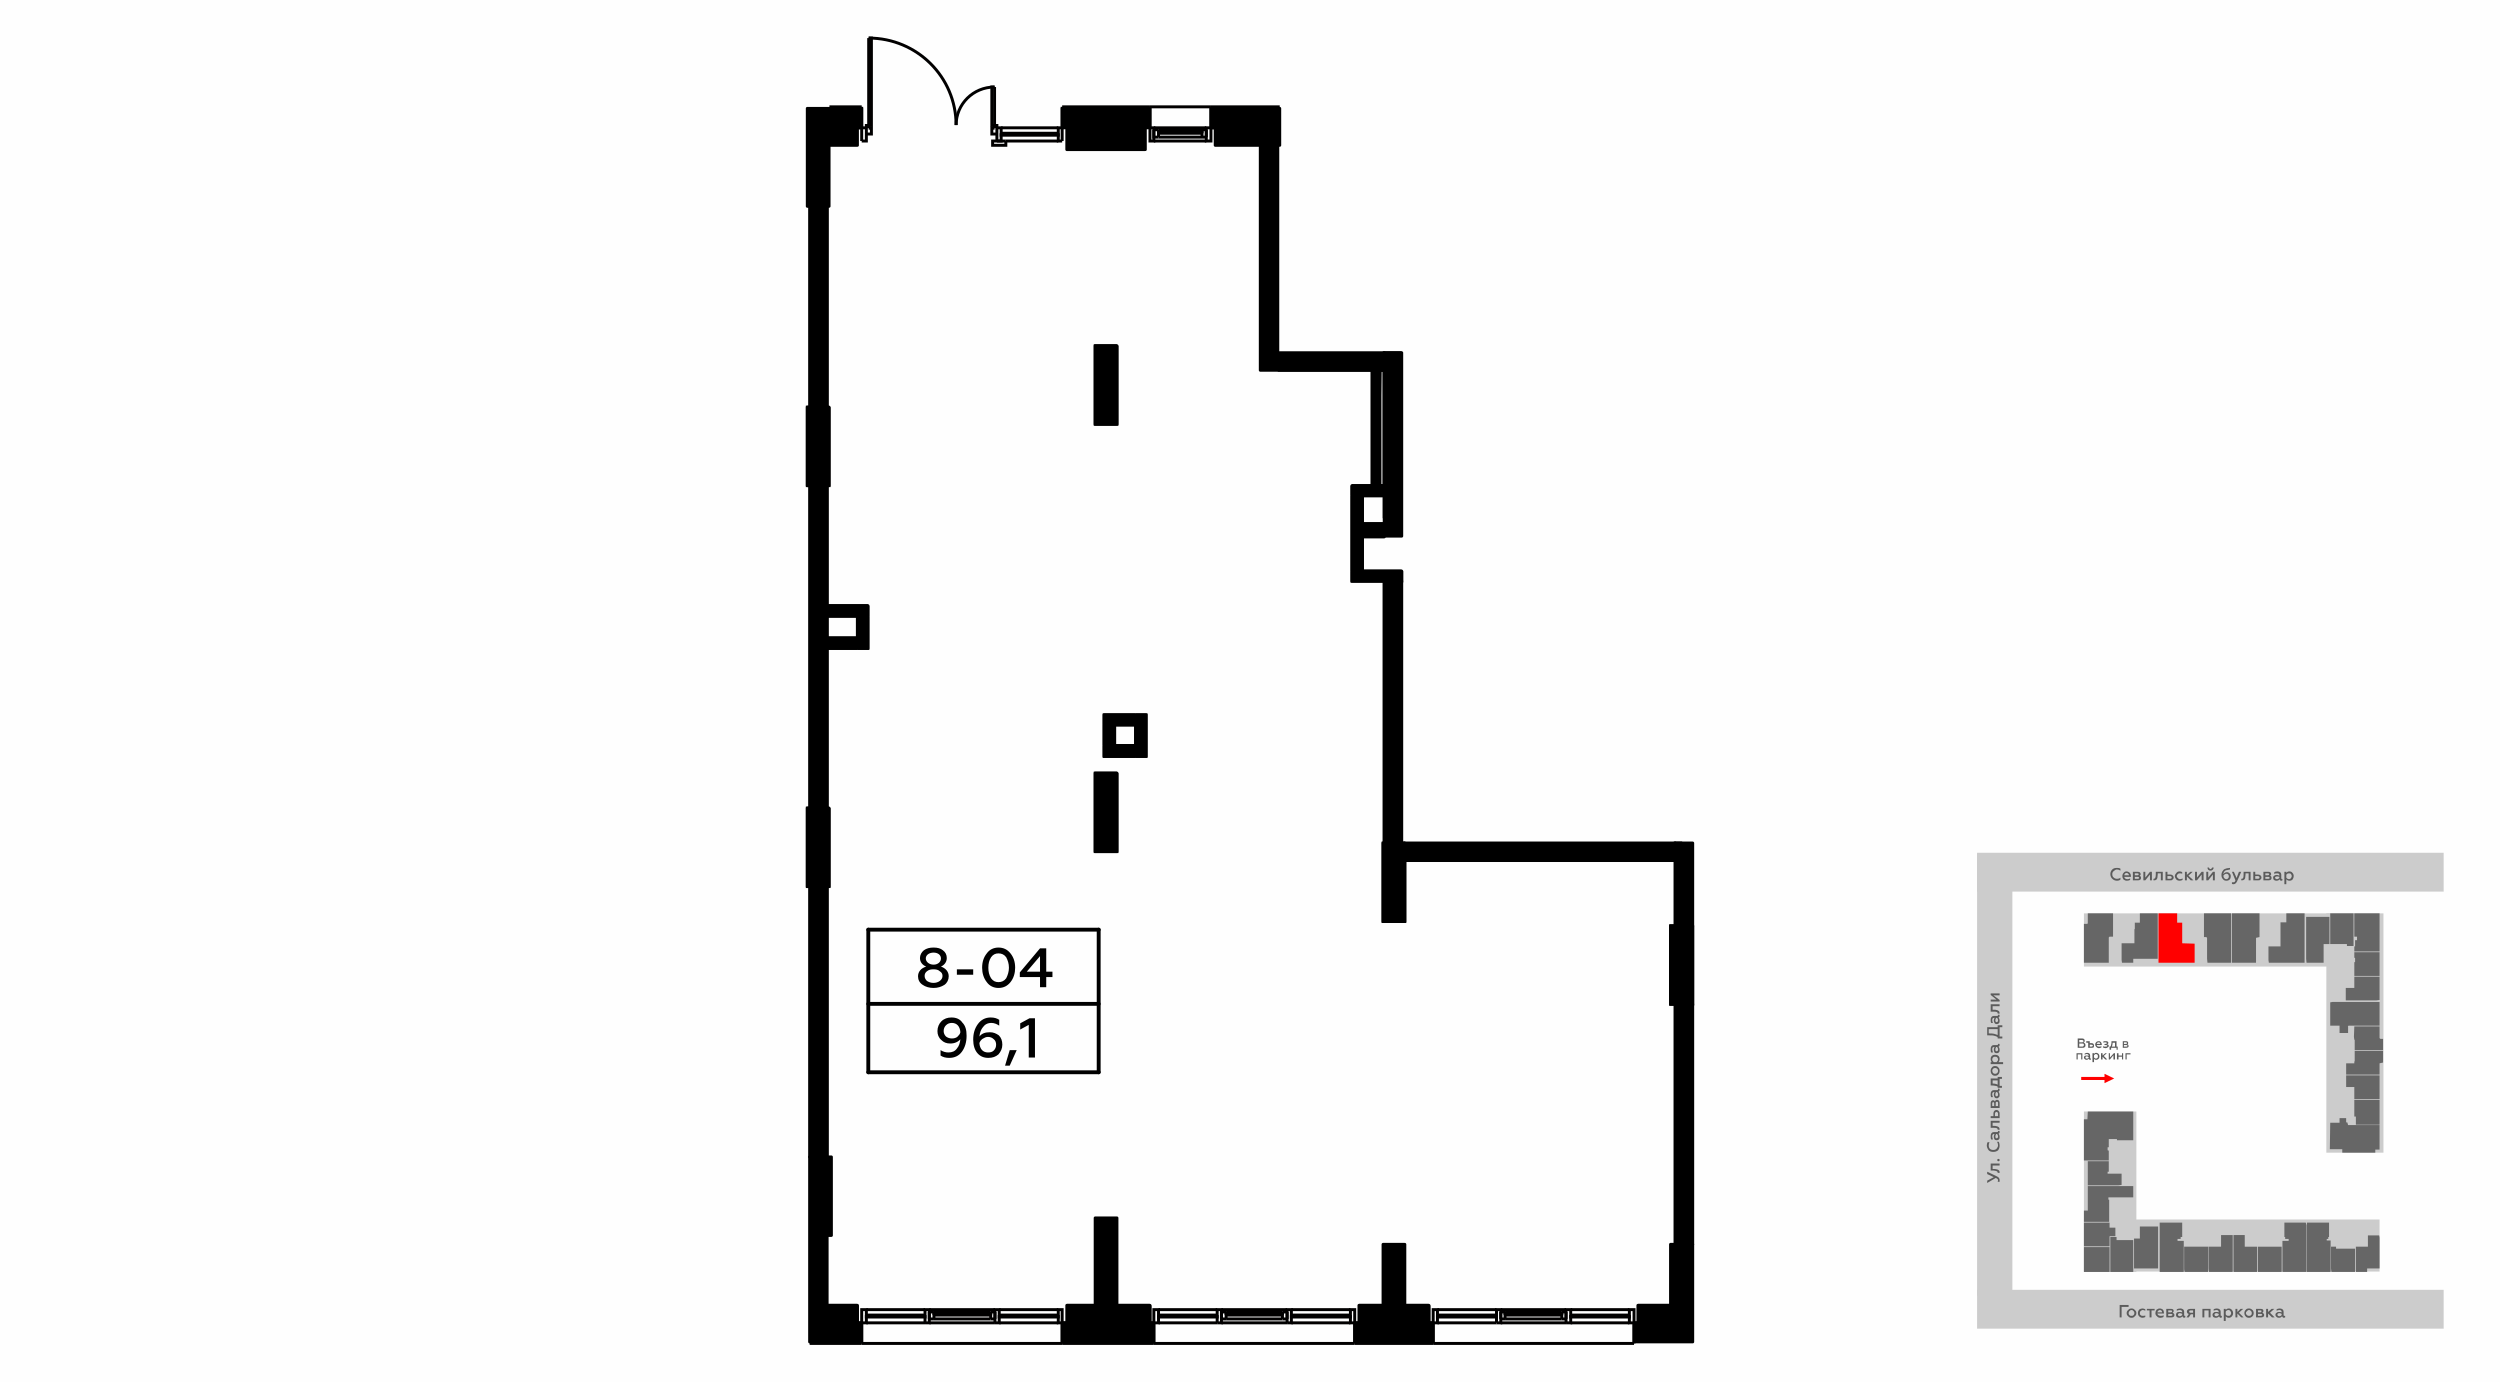 <?xml version="1.0" encoding="UTF-8"?>
<!DOCTYPE svg PUBLIC "-//W3C//DTD SVG 1.1//EN" "http://www.w3.org/Graphics/SVG/1.1/DTD/svg11.dtd">
<!-- Creator: CorelDRAW X8 -->
<svg xmlns="http://www.w3.org/2000/svg" xml:space="preserve" width="100%" height="100%" version="1.1" style="shape-rendering:geometricPrecision; text-rendering:geometricPrecision; image-rendering:optimizeQuality; fill-rule:evenodd; clip-rule:evenodd"
viewBox="0 0 6435 3556"
 xmlns:xlink="http://www.w3.org/1999/xlink">
 <defs>
  <style type="text/css">
   <![CDATA[
    .str0 {stroke:#010000;stroke-width:7.62}
    .str5 {stroke:black;stroke-width:10;stroke-linecap:round;stroke-linejoin:round}
    .str4 {stroke:black;stroke-width:10;stroke-linecap:round;stroke-linejoin:round}
    .str3 {stroke:black;stroke-width:7.62;stroke-linecap:round;stroke-linejoin:round}
    .str2 {stroke:#010000;stroke-width:2.58;stroke-linecap:round;stroke-linejoin:round}
    .str1 {stroke:#010000;stroke-width:2.58;stroke-linecap:round;stroke-linejoin:round}
    .fil1 {fill:none}
    .fil6 {fill:none;fill-rule:nonzero}
    .fil0 {fill:#FEFEFE}
    .fil7 {fill:black}
    .fil5 {fill:#666666}
    .fil2 {fill:#CCCCCC}
    .fil4 {fill:red}
    .fil3 {fill:#5B5B5B;fill-rule:nonzero}
    .fil8 {fill:black;fill-rule:nonzero}
   ]]>
  </style>
 </defs>
 <g id="Слой_x0020_1">
  <g id="_1568595744">
   <g>
    <rect class="fil0" width="6435" height="3556"/>
    <rect class="fil1" x="5046" y="2172" width="1270" height="1270"/>
    <rect class="fil2" x="5089" y="3320" width="1201" height="100"/>
    <polygon class="fil3" points="5461,3391 5461,3364 5479,3364 5479,3359 5456,3359 5456,3391 "/>
    <path id="1" class="fil3" d="M5487 3387c-3,0 -4,0 -6,-2 -1,-1 -2,-3 -2,-5 0,-2 1,-4 2,-5 2,-2 3,-3 6,-3 2,0 3,1 5,3 1,1 2,3 2,5 0,2 -1,4 -2,5 -2,2 -3,2 -5,2zm0 5c3,0 6,-1 8,-4 3,-2 4,-5 4,-8 0,-3 -1,-6 -4,-8 -2,-3 -5,-4 -8,-4 -4,0 -7,1 -9,4 -3,2 -4,5 -4,8 0,3 1,6 4,8 2,3 5,4 9,4z"/>
    <path id="2" class="fil3" d="M5515 3392c3,0 5,-1 7,-2l0 -4c-2,1 -4,1 -6,1 -3,0 -4,0 -6,-2 -2,-1 -2,-3 -2,-5 0,-2 0,-4 2,-5 2,-2 3,-3 6,-3 2,0 4,1 6,2l0 -4c-2,-1 -5,-2 -7,-2 -3,0 -6,1 -9,3 -2,3 -3,5 -3,9 0,3 1,6 3,8 3,3 6,4 9,4z"/>
    <polygon id="3" class="fil3" points="5538,3391 5538,3373 5546,3373 5546,3369 5526,3369 5526,3373 5533,3373 5533,3391 "/>
    <path id="4" class="fil3" d="M5548 3380c0,3 1,6 4,8 2,3 5,4 9,4 3,0 6,-1 8,-2l0 -5c-2,2 -5,2 -7,2 -5,0 -8,-2 -9,-6l17 0 0 -1c0,-4 -1,-8 -4,-10 -2,-1 -4,-2 -6,-2 -4,0 -6,1 -9,3 -2,3 -3,6 -3,9zm5 -2c1,-3 3,-6 7,-6 1,0 3,1 4,2 1,1 1,2 1,4l-12 0z"/>
    <path id="5" class="fil3" d="M5589 3391c5,0 8,-2 8,-6 0,-3 -2,-5 -5,-6 2,-1 3,-2 3,-5 0,-3 -2,-5 -7,-5l-12 0 0 22 13 0zm-8 -9l7 0c2,0 4,1 4,2 0,2 -2,3 -4,3l-7 0 0 -5zm0 -9l6 0c2,0 4,0 4,2 0,2 -2,3 -4,3l-6 0 0 -5z"/>
    <path id="6" class="fil3" d="M5624 3387c-1,0 -2,0 -2,-2l0 -8c0,-6 -4,-9 -10,-9 -4,0 -6,1 -9,2l0 4c2,-1 5,-2 7,-2 5,0 7,2 7,5l0 1c-2,-1 -4,-1 -7,-1 -3,0 -5,0 -7,2 -1,1 -2,3 -2,5 0,3 1,4 2,6 2,1 4,2 6,2 4,0 6,-1 9,-4 0,2 2,4 4,4 1,0 2,-1 3,-1l0 -4c0,0 -1,0 -1,0zm-7 -2c-1,1 -4,3 -6,3 -3,0 -5,-2 -5,-4 0,-2 2,-4 5,-4 2,0 4,1 6,2l0 3z"/>
    <path id="7" class="fil3" d="M5634 3391l5 -8 6 0 0 8 5 0 0 -22 -12 0c-6,0 -9,3 -9,7 0,3 2,6 5,6l-6 9 6 0zm5 -12c-3,0 -4,-1 -4,-3 0,-2 1,-3 4,-3l6 0 0 6 -6 0z"/>
    <polygon id="8" class="fil3" points="5674,3391 5674,3373 5685,3373 5685,3391 5690,3391 5690,3369 5669,3369 5669,3391 "/>
    <path id="9" class="fil3" d="M5718 3387c-1,0 -2,0 -2,-2l0 -8c0,-6 -4,-9 -10,-9 -4,0 -6,1 -8,2l0 4c2,-1 4,-2 7,-2 4,0 6,2 6,5l0 1c-2,-1 -4,-1 -7,-1 -3,0 -5,0 -6,2 -2,1 -3,3 -3,5 0,3 1,4 2,6 2,1 4,2 6,2 4,0 7,-1 9,-4 0,2 2,4 4,4 2,0 3,-1 3,-1l0 -4c0,0 0,0 -1,0zm-7 -2c-1,1 -4,3 -6,3 -3,0 -5,-2 -5,-4 0,-2 2,-4 5,-4 2,0 4,1 6,2l0 3z"/>
    <path id="10" class="fil3" d="M5737 3368c-3,0 -6,1 -8,4l0 -3 -5 0 0 31 5 0 0 -12c2,3 5,4 8,4 3,0 6,-1 8,-4 2,-2 3,-5 3,-8 0,-3 -1,-6 -3,-8 -2,-3 -5,-4 -8,-4zm-1 4c2,0 4,1 5,3 1,1 2,3 2,5 0,2 -1,4 -2,5 -1,2 -3,2 -5,2 -3,0 -6,-1 -7,-4l0 -7c1,-2 4,-4 7,-4z"/>
    <polygon id="11" class="fil3" points="5759,3391 5759,3381 5769,3391 5775,3391 5763,3379 5774,3369 5767,3369 5759,3377 5759,3369 5754,3369 5754,3391 "/>
    <path id="12" class="fil3" d="M5789 3387c-2,0 -4,0 -5,-2 -2,-1 -3,-3 -3,-5 0,-2 1,-4 3,-5 1,-2 3,-3 5,-3 2,0 4,1 5,3 2,1 2,3 2,5 0,2 0,4 -2,5 -1,2 -3,2 -5,2zm0 5c3,0 6,-1 9,-4 2,-2 3,-5 3,-8 0,-3 -1,-6 -3,-8 -3,-3 -6,-4 -9,-4 -4,0 -7,1 -9,4 -2,2 -3,5 -3,8 0,3 1,6 3,8 2,3 5,4 9,4z"/>
    <path id="13" class="fil3" d="M5820 3391c5,0 8,-2 8,-6 0,-3 -2,-5 -5,-6 2,-1 3,-2 3,-5 0,-3 -2,-5 -7,-5l-12 0 0 22 13 0zm-8 -9l7 0c2,0 4,1 4,2 0,2 -2,3 -4,3l-7 0 0 -5zm0 -9l6 0c2,0 3,0 3,2 0,2 -1,3 -3,3l-6 0 0 -5z"/>
    <polygon id="14" class="fil3" points="5838,3391 5838,3381 5848,3391 5855,3391 5843,3379 5854,3369 5847,3369 5838,3377 5838,3369 5833,3369 5833,3391 "/>
    <path id="15" class="fil3" d="M5880 3387c-1,0 -2,0 -2,-2l0 -8c0,-6 -4,-9 -10,-9 -3,0 -6,1 -8,2l0 4c2,-1 4,-2 7,-2 4,0 6,2 6,5l0 1c-2,-1 -4,-1 -7,-1 -2,0 -4,0 -6,2 -2,1 -3,3 -3,5 0,3 1,4 3,6 1,1 3,2 6,2 3,0 6,-1 8,-4 1,2 2,4 5,4 1,0 2,-1 3,-1l0 -4c-1,0 -1,0 -2,0zm-7 -2c-1,1 -3,3 -6,3 -3,0 -5,-2 -5,-4 0,-2 2,-4 5,-4 3,0 5,1 6,2l0 3z"/>
    <rect class="fil2" x="5089" y="2197" width="90.84" height="1138.65"/>
    <path class="fil3" d="M5147 3037c0,-3 -2,-7 -7,-9l-25 -12 0 6 17 8 -17 9 0 6 22 -13c2,1 4,2 5,3 0,1 1,2 1,3 0,2 -1,3 -1,4l5 0c0,-1 0,-3 0,-5z"/>
    <path id="1" class="fil3" d="M5129 3000l18 0 0 -5 -23 0 0 18 8 0c7,1 10,2 10,5 0,0 0,1 0,1l5 0c0,-1 0,-1 0,-2 0,-4 -3,-6 -7,-7 -3,-1 -5,-1 -8,-1l-3 0 0 -9z"/>
    <path id="2" class="fil3" d="M5147 2986c0,-2 -1,-3 -3,-3 -2,0 -3,1 -3,3 0,2 1,3 3,3 2,0 3,-1 3,-3z"/>
    <path id="3" class="fil3" d="M5147 2948c0,-3 -1,-6 -2,-9l-5 0c2,2 3,6 3,9 0,4 -2,6 -4,9 -2,2 -5,3 -8,3 -4,0 -7,-1 -9,-3 -2,-2 -3,-5 -3,-9 0,-3 1,-6 2,-8l-5 0c-1,2 -2,5 -2,8 0,5 2,9 5,13 3,3 7,4 12,4 4,0 8,-1 12,-4 3,-4 4,-8 4,-13z"/>
    <path id="4" class="fil3" d="M5143 2912c0,1 -1,2 -2,2l-9 0c-5,0 -8,4 -8,10 0,4 0,6 1,9l5 0c-1,-3 -2,-5 -2,-7 0,-5 1,-7 5,-7l1 0c-1,2 -2,4 -2,7 0,3 1,5 2,7 1,1 3,2 6,2 2,0 4,-1 5,-2 2,-2 2,-4 2,-6 0,-4 -1,-7 -3,-9 2,0 3,-2 3,-4 0,-2 0,-3 -1,-3l-3 0c0,0 0,1 0,1zm-3 7c2,1 3,4 3,6 0,3 -1,5 -4,5 -2,0 -3,-2 -3,-5 0,-2 1,-4 2,-6l2 0z"/>
    <path id="5" class="fil3" d="M5129 2890l18 0 0 -5 -23 0 0 18 8 0c7,0 10,1 10,4 0,1 0,1 0,1l5 0c0,0 0,-1 0,-1 0,-5 -3,-7 -7,-8 -3,-1 -5,-1 -8,-1l-3 0 0 -8z"/>
    <path id="6" class="fil3" d="M5147 2866c0,-3 -1,-5 -3,-7 -1,-1 -3,-2 -5,-2 -5,0 -8,4 -8,9l0 7 -7 0 0 5 23 0 0 -12zm-12 7l0 -6c0,-3 2,-5 4,-5 2,0 4,2 4,5l0 6 -8 0z"/>
    <path id="7" class="fil3" d="M5147 2839c0,-5 -3,-8 -6,-8 -3,0 -5,1 -6,4 -1,-2 -3,-3 -5,-3 -3,0 -6,3 -6,7l0 13 23 0 0 -13zm-10 8l0 -8c0,-2 1,-3 3,-3 2,0 3,1 3,3l0 8 -6 0zm-9 0l0 -7c0,-2 1,-3 3,-3 1,0 2,1 2,3l0 7 -5 0z"/>
    <path id="8" class="fil3" d="M5143 2804c0,1 -1,2 -2,2l-9 0c-5,0 -8,4 -8,10 0,3 0,6 1,8l5 0c-1,-2 -2,-4 -2,-7 0,-4 1,-6 5,-6l1 0c-1,2 -2,4 -2,7 0,2 1,4 2,6 1,2 3,3 6,3 2,0 4,-1 5,-3 2,-1 2,-3 2,-6 0,-3 -1,-6 -3,-8 2,-1 3,-2 3,-5 0,-1 0,-2 -1,-3l-3 0c0,1 0,1 0,2zm-3 7c2,1 3,3 3,6 0,3 -1,5 -4,5 -2,0 -3,-2 -3,-5 0,-3 1,-5 2,-6l2 0z"/>
    <path id="9" class="fil3" d="M5153 2795l-6 0 0 -18 6 0 0 -5 -11 0 0 4 -18 0 0 18c5,0 9,0 12,1 2,0 5,1 6,2l0 3 11 0 0 -5zm-11 -3c-3,-2 -8,-3 -13,-3l0 -8 13 0 0 11z"/>
    <path id="10" class="fil3" d="M5143 2756c0,3 -1,4 -2,6 -2,1 -3,2 -6,2 -2,0 -3,-1 -5,-2 -1,-2 -2,-4 -2,-6 0,-2 1,-3 2,-5 2,-1 3,-2 5,-2 3,0 4,1 6,2 1,2 2,3 2,5zm4 0c0,-3 -1,-6 -3,-8 -2,-3 -5,-4 -9,-4 -3,0 -6,1 -8,4 -2,2 -3,5 -3,8 0,4 1,7 3,9 2,3 5,4 8,4 4,0 7,-1 9,-4 2,-2 3,-5 3,-9z"/>
    <path id="11" class="fil3" d="M5124 2726c0,3 1,6 3,8l-3 0 0 5 32 0 0 -5 -12 0c2,-2 3,-5 3,-8 0,-4 -1,-6 -3,-8 -2,-2 -5,-3 -9,-3 -3,0 -6,1 -8,3 -2,2 -3,4 -3,8zm4 1c0,-2 1,-4 2,-5 2,-2 3,-2 5,-2 3,0 4,0 6,2 1,1 2,3 2,5 0,3 -2,5 -4,7l-7 0c-2,-2 -4,-4 -4,-7z"/>
    <path id="12" class="fil3" d="M5143 2688c0,1 -1,2 -2,2l-9 0c-5,0 -8,4 -8,10 0,4 0,6 1,9l5 0c-1,-3 -2,-5 -2,-8 0,-4 1,-6 5,-6l1 0c-1,2 -2,4 -2,7 0,3 1,5 2,7 1,1 3,2 6,2 2,0 4,-1 5,-2 2,-2 2,-4 2,-6 0,-4 -1,-7 -3,-9 2,0 3,-2 3,-4 0,-2 0,-3 -1,-3l-3 0c0,0 0,1 0,1zm-3 7c2,1 3,4 3,6 0,3 -1,5 -4,5 -2,0 -3,-2 -3,-5 0,-2 1,-4 2,-6l2 0z"/>
    <path id="13" class="fil3" d="M5154 2668l-7 0 0 -24 7 0 0 -5 -12 0 0 5 -27 0 0 21 4 0c6,0 11,0 14,1 4,1 7,2 9,4l0 3 12 0 0 -5zm-12 -4c-3,-1 -6,-2 -9,-3 -4,-1 -8,-1 -14,-1l0 -11 23 0 0 15z"/>
    <path id="14" class="fil3" d="M5143 2613c0,1 -1,2 -2,2l-9 0c-5,0 -8,4 -8,10 0,3 0,6 1,8l5 0c-1,-2 -2,-4 -2,-7 0,-4 1,-6 5,-6l1 0c-1,2 -2,4 -2,7 0,2 1,5 2,6 1,2 3,3 6,3 2,0 4,-1 5,-2 2,-2 2,-4 2,-7 0,-3 -1,-6 -3,-8 2,0 3,-2 3,-5 0,-1 0,-2 -1,-2l-3 0c0,0 0,0 0,1zm-3 7c2,1 3,4 3,6 0,3 -1,5 -4,5 -2,0 -3,-2 -3,-5 0,-2 1,-4 2,-6l2 0z"/>
    <path id="15" class="fil3" d="M5129 2590l18 0 0 -5 -23 0 0 19 8 0c7,0 10,1 10,4 0,1 0,1 0,1l5 0c0,0 0,-1 0,-1 0,-5 -3,-7 -7,-8 -3,-1 -5,-1 -8,-1l-3 0 0 -9z"/>
    <polygon id="16" class="fil3" points="5147,2574 5131,2562 5147,2562 5147,2557 5124,2557 5124,2561 5139,2573 5124,2573 5124,2578 5147,2578 "/>
    <polygon class="fil4" points="5357,2780 5417,2780 5417,2788 5442,2776 5417,2764 5417,2772 5357,2772 "/>
    <rect class="fil2" x="5364" y="2861" width="135" height="413"/>
    <rect class="fil2" x="5364" y="3139" width="761" height="134"/>
    <rect class="fil2" x="5988" y="2351" width="147" height="616"/>
    <rect class="fil2" x="5364" y="2351" width="761" height="137"/>
    <polygon class="fil5" points="5428,2987 5364,2987 5364,2881 5373,2881 5374,2861 5380,2861 5491,2861 5491,2935 5449,2935 5449,2932 5428,2932 5428,2953 5425,2953 5425,2961 5426,2961 5428,2962 "/>
    <polygon class="fil5" points="5374,2351 5439,2351 5439,2411 5430,2411 5428,2413 5428,2478 5364,2478 5364,2378 5373,2378 5374,2376 "/>
    <polygon class="fil5" points="5508,2351 5554,2351 5554,2357 5554,2468 5491,2468 5491,2478 5462,2478 5461,2471 5461,2470 5461,2428 5494,2428 5494,2392 5495,2391 5495,2375 5508,2375 "/>
    <polygon class="fil4" points="5556,2477 5556,2351 5604,2351 5604,2375 5617,2375 5617,2428 5649,2429 5649,2478 5556,2478 "/>
    <polygon class="fil5" points="5673,2351 5743,2351 5743,2357 5743,2478 5682,2478 5681,2468 5681,2414 5679,2412 5673,2412 "/>
    <polygon class="fil5" points="5816,2351 5816,2412 5807,2414 5807,2478 5745,2478 5745,2351 "/>
    <polygon class="fil5" points="5885,2351 5932,2351 5932,2357 5932,2478 5840,2478 5839,2471 5839,2436 5870,2436 5870,2374 5885,2374 "/>
    <polygon class="fil5" points="5996,2360 5996,2430 5981,2430 5981,2478 5937,2478 5936,2468 5936,2360 5962,2360 5969,2360 "/>
    <polygon class="fil5" points="5998,2351 6058,2351 6058,2435 6041,2435 6041,2430 5998,2430 5998,2360 "/>
    <polygon class="fil5" points="6060,2351 6125,2351 6125,2449 6060,2449 6060,2436 6062,2436 6062,2420 6067,2420 6067,2411 6060,2411 "/>
    <polygon class="fil5" points="6060,2477 6062,2476 6062,2466 6060,2465 6060,2454 6060,2451 6125,2451 6125,2512 6115,2512 6060,2512 "/>
    <polygon class="fil5" points="6125,2514 6125,2574 6117,2575 6038,2575 6038,2543 6060,2543 6060,2514 6119,2514 "/>
    <path class="fil5" d="M6022 2659l0 -19 -24 0 0 -60 6 -1 121 0 0 61 -10 0 -70 0 -2 3c1,-1 1,0 1,0l0 16 -22 0z"/>
    <polygon class="fil5" points="6060,2642 6125,2642 6125,2672 6127,2674 6134,2674 6134,2703 6061,2703 6061,2677 6060,2676 6059,2669 "/>
    <polygon class="fil5" points="6061,2705 6134,2705 6134,2735 6125,2737 6125,2766 6039,2766 6039,2737 6060,2737 6060,2733 6061,2731 "/>
    <polygon class="fil5" points="6039,2798 6039,2769 6039,2768 6125,2768 6125,2829 6115,2829 6060,2829 6060,2798 "/>
    <polygon class="fil5" points="6060,2831 6125,2831 6125,2895 6115,2895 6064,2895 6064,2874 6060,2874 "/>
    <polygon class="fil5" points="5998,2890 6022,2890 6022,2878 6039,2878 6039,2889 6039,2889 6042,2889 6044,2896 6125,2896 6125,2959 6114,2959 6114,2967 6029,2967 6029,2958 5997,2958 "/>
    <polygon class="fil5" points="6095,3180 6124,3180 6125,3186 6125,3265 6093,3265 6093,3274 6064,3274 6064,3209 6095,3209 "/>
    <polygon class="fil5" points="6001,3209 6013,3209 6013,3214 6062,3214 6062,3274 6001,3274 6000,3265 6000,3209 "/>
    <polygon class="fil5" points="5938,3274 5938,3147 5995,3147 5995,3184 5993,3184 5993,3189 5989,3189 5989,3193 5999,3193 5999,3274 "/>
    <polygon class="fil5" points="5880,3147 5935,3147 5937,3154 5937,3274 5875,3274 5875,3267 5875,3194 5891,3194 5891,3189 5882,3189 5882,3184 5880,3184 "/>
    <polygon class="fil5" points="5812,3209 5873,3209 5873,3274 5812,3274 5812,3265 "/>
    <polygon class="fil5" points="5749,3179 5778,3179 5778,3209 5784,3209 5810,3209 5810,3274 5749,3274 "/>
    <polygon class="fil5" points="5717,3179 5747,3179 5747,3274 5686,3274 5685,3265 5685,3209 5717,3209 "/>
    <polygon class="fil5" points="5622,3209 5684,3209 5684,3274 5623,3274 5622,3267 "/>
    <polygon class="fil5" points="5613,3184 5613,3189 5605,3189 5605,3194 5621,3194 5621,3274 5559,3274 5559,3147 5617,3147 5617,3184 "/>
    <polygon class="fil5" points="5508,3187 5508,3157 5555,3157 5555,3163 5555,3265 5493,3265 5493,3188 5508,3188 "/>
    <polygon class="fil5" points="5432,3184 5448,3184 5448,3192 5491,3192 5491,3274 5432,3274 "/>
    <polygon class="fil5" points="5364,3210 5430,3210 5430,3274 5364,3274 "/>
    <polygon class="fil5" points="5364,3147 5430,3147 5430,3160 5445,3160 5445,3182 5430,3182 5430,3208 5364,3208 "/>
    <polygon class="fil5" points="5365,3116 5374,3116 5374,3053 5380,3053 5491,3053 5491,3082 5427,3082 5427,3088 5429,3088 5429,3142 5429,3143 5429,3145 5364,3145 5364,3116 "/>
    <polygon class="fil5" points="5374,2989 5428,2989 5428,3016 5425,3016 5425,3021 5461,3021 5461,3050 5453,3051 5374,3051 "/>
    <path class="fil3" d="M5360 2697c3,0 5,0 6,-2 2,-1 2,-3 2,-5 0,-3 -2,-6 -5,-6 2,-1 3,-3 3,-5 0,-4 -2,-6 -7,-6l-11 0 0 24 12 0zm-8 -11l8 0c3,0 4,1 4,4 0,2 -2,4 -4,4l-8 0 0 -8zm0 -9l7 0c2,0 4,1 4,3 0,2 -2,3 -4,3l-7 0 0 -6z"/>
    <path id="1" class="fil3" d="M5384 2697c2,0 3,0 5,-1 1,-2 1,-3 1,-5 0,-3 -2,-6 -6,-6l-5 0 0 -5 -9 0 0 4 5 0 0 13 9 0zm-5 -8l4 0c2,0 4,1 4,2 0,2 -2,3 -4,3l-4 0 0 -5z"/>
    <path id="2" class="fil3" d="M5393 2689c0,2 1,4 3,6 2,2 4,3 7,3 2,0 4,-1 6,-2l0 -3c-2,1 -4,1 -6,1 -3,0 -6,-1 -6,-4l13 0 0 -1c0,-3 -1,-6 -4,-8 -1,-1 -2,-1 -4,-1 -3,0 -5,1 -6,2 -2,2 -3,4 -3,7zm4 -2c0,-2 2,-4 5,-4 1,0 2,0 3,1 1,1 1,2 1,3l-9 0z"/>
    <path id="3" class="fil3" d="M5420 2698c2,0 4,-1 5,-2 2,-1 3,-2 3,-4 0,-2 -1,-3 -4,-4 2,-1 3,-2 3,-4 0,-1 -1,-2 -2,-3 -1,-1 -3,-1 -5,-1 -3,0 -5,0 -6,1l0 3c1,-1 3,-1 5,-1 3,0 4,1 4,2 0,1 -1,2 -3,2l-3 0 0 3 3 0c3,0 4,1 4,2 0,2 -2,2 -5,2 -2,0 -4,0 -6,-1l0 3c2,1 4,2 7,2z"/>
    <path id="4" class="fil3" d="M5434 2702l0 -5 14 0 0 5 3 0 0 -8 -3 0 0 -14 -13 0c0,4 0,7 -1,9 0,2 -1,4 -2,5l-2 0 0 8 4 0zm2 -8c1,-3 2,-6 2,-10l6 0 0 10 -8 0z"/>
    <path id="5" class="fil3" d="M5473 2697c4,0 6,-2 6,-4 0,-3 -1,-4 -3,-5 1,0 2,-2 2,-3 0,-3 -2,-5 -5,-5l-9 0 0 17 9 0zm-6 -7l6 0c2,0 3,1 3,2 0,1 -1,2 -3,2l-6 0 0 -4zm0 -7l5 0c2,0 3,1 3,2 0,1 -1,2 -3,2l-5 0 0 -4z"/>
    <polygon id="6" class="fil3" points="5348,2727 5348,2714 5357,2714 5357,2727 5360,2727 5360,2711 5345,2711 5345,2727 "/>
    <path id="7" class="fil3" d="M5381 2725c0,0 -1,-1 -1,-2l0 -6c0,-5 -3,-7 -8,-7 -2,0 -4,1 -6,2l0 3c2,-1 3,-2 5,-2 4,0 5,2 5,4l0 1c-1,-1 -3,-1 -5,-1 -2,0 -4,0 -5,1 -1,1 -2,2 -2,4 0,2 1,3 2,4 1,1 3,2 4,2 3,0 5,-1 7,-3 0,2 1,3 3,3 1,0 2,0 2,-1l0 -3c0,0 0,1 -1,1zm-5 -2c-1,1 -3,2 -4,2 -3,0 -4,-1 -4,-3 0,-2 1,-3 4,-3 1,0 3,1 4,2l0 2z"/>
    <path id="8" class="fil3" d="M5396 2710c-3,0 -5,1 -6,3l0 -2 -4 0 0 23 4 0 0 -9c1,2 3,3 6,3 2,0 4,-1 6,-3 1,-1 2,-3 2,-6 0,-2 -1,-5 -2,-6 -2,-2 -4,-3 -6,-3zm-1 3c1,0 3,1 4,2 1,1 1,2 1,4 0,2 0,3 -1,4 -1,1 -3,2 -4,2 -2,0 -4,-2 -5,-3l0 -6c1,-1 3,-3 5,-3z"/>
    <polygon id="9" class="fil3" points="5412,2727 5412,2720 5419,2727 5424,2727 5415,2718 5423,2711 5419,2711 5412,2717 5412,2711 5408,2711 5408,2727 "/>
    <polygon id="10" class="fil3" points="5431,2727 5440,2716 5440,2727 5444,2727 5444,2711 5441,2711 5431,2722 5431,2711 5428,2711 5428,2727 "/>
    <polygon id="11" class="fil3" points="5453,2727 5453,2720 5462,2720 5462,2727 5465,2727 5465,2711 5462,2711 5462,2717 5453,2717 5453,2711 5449,2711 5449,2727 "/>
    <polygon id="12" class="fil3" points="5474,2727 5474,2714 5484,2714 5484,2711 5471,2711 5471,2727 "/>
    <rect class="fil2" x="5089" y="2195" width="1201" height="100"/>
    <path class="fil3" d="M5449 2267c4,0 7,-1 9,-3l0 -5c-2,2 -5,3 -9,3 -3,0 -6,-1 -8,-3 -3,-2 -4,-5 -4,-9 0,-3 1,-6 4,-8 2,-2 5,-4 8,-4 3,0 6,1 9,3l0 -5c-3,-2 -6,-2 -9,-2 -5,0 -9,1 -12,4 -3,3 -5,7 -5,12 0,5 2,9 5,12 3,3 7,5 12,5z"/>
    <path id="1" class="fil3" d="M5463 2255c0,4 1,6 3,9 3,2 5,3 9,3 3,0 6,-1 8,-2l0 -4c-2,1 -4,2 -7,2 -5,0 -8,-3 -8,-6l17 0 0 -2c0,-4 -2,-8 -5,-10 -2,-1 -4,-2 -6,-2 -3,0 -6,1 -8,4 -2,2 -3,5 -3,8zm5 -2c0,-3 2,-6 6,-6 2,0 3,1 4,2 1,1 2,2 2,4l-12 0z"/>
    <path id="2" class="fil3" d="M5503 2266c5,0 8,-2 8,-6 0,-3 -1,-5 -4,-6 2,0 3,-2 3,-4 0,-4 -3,-6 -7,-6l-13 0 0 22 13 0zm-8 -9l7 0c3,0 4,1 4,3 0,1 -1,2 -4,2l-7 0 0 -5zm0 -9l6 0c3,0 4,1 4,2 0,2 -1,3 -4,3l-6 0 0 -5z"/>
    <polygon id="3" class="fil3" points="5522,2266 5534,2251 5534,2266 5539,2266 5539,2244 5534,2244 5522,2259 5522,2244 5517,2244 5517,2266 "/>
    <path id="4" class="fil3" d="M5562 2248l0 18 5 0 0 -22 -18 0 0 7c0,8 -2,11 -5,11 0,0 0,0 -1,0l0 4c1,0 1,0 2,0 4,0 7,-2 8,-6 0,-3 1,-5 1,-9l0 -3 8 0z"/>
    <path id="5" class="fil3" d="M5586 2266c3,0 5,0 6,-2 2,-1 3,-3 3,-5 0,-5 -4,-8 -9,-8l-7 0 0 -7 -5 0 0 22 12 0zm-7 -11l6 0c3,0 5,1 5,4 0,2 -2,3 -5,3l-6 0 0 -7z"/>
    <path id="6" class="fil3" d="M5611 2267c2,0 5,-1 7,-2l0 -4c-2,1 -4,2 -7,2 -2,0 -4,-1 -5,-3 -2,-1 -3,-3 -3,-5 0,-2 1,-4 3,-5 1,-2 3,-2 5,-2 2,0 4,0 6,1l0 -4c-1,-1 -4,-2 -6,-2 -4,0 -7,1 -9,4 -2,2 -4,5 -4,8 0,4 2,6 4,9 2,2 5,3 9,3z"/>
    <polygon id="7" class="fil3" points="5629,2266 5629,2256 5639,2266 5646,2266 5633,2254 5644,2244 5638,2244 5629,2252 5629,2244 5624,2244 5624,2266 "/>
    <polygon id="8" class="fil3" points="5655,2266 5667,2251 5667,2266 5672,2266 5672,2244 5667,2244 5655,2259 5655,2244 5650,2244 5650,2266 "/>
    <path id="9" class="fil3" d="M5684 2266l12 -15 0 15 5 0 0 -22 -5 0 -12 15 0 -15 -5 0 0 22 5 0zm6 -25c4,0 8,-3 8,-8l-4 0c-1,2 -2,4 -4,4 -2,0 -4,-2 -4,-4l-4 0c0,5 3,8 8,8z"/>
    <path id="10" class="fil3" d="M5731 2267c3,0 6,-1 8,-3 2,-2 3,-5 3,-9 0,-3 -1,-5 -3,-7 -2,-2 -4,-3 -7,-3 -4,0 -7,2 -9,5 0,-2 0,-3 1,-4 1,-3 3,-5 6,-6 2,0 5,-1 10,-2l0 -4c-3,0 -6,1 -8,1 -2,1 -4,1 -6,2 -2,1 -3,2 -4,4 -2,2 -4,6 -4,11 0,5 1,8 4,11 2,3 5,4 9,4zm0 -4c-5,0 -8,-4 -8,-9 2,-3 5,-5 8,-5 4,0 6,3 6,7 0,2 0,3 -2,5 -1,1 -2,2 -4,2z"/>
    <path id="11" class="fil3" d="M5749 2276c4,0 7,-3 9,-7l11 -25 -6 0 -6 16 -7 -16 -5 0 9 22c-1,4 -3,5 -5,5 -2,0 -3,0 -4,0l0 4c1,1 3,1 4,1z"/>
    <path id="12" class="fil3" d="M5788 2248l0 18 5 0 0 -22 -18 0 0 7c0,8 -1,11 -5,11 0,0 0,0 -1,0l0 4c1,0 1,0 2,0 4,0 7,-2 8,-6 0,-3 1,-5 1,-9l0 -3 8 0z"/>
    <path id="13" class="fil3" d="M5812 2266c3,0 5,0 6,-2 2,-1 3,-3 3,-5 0,-5 -4,-8 -9,-8l-7 0 0 -7 -5 0 0 22 12 0zm-7 -11l6 0c3,0 5,1 5,4 0,2 -2,3 -5,3l-6 0 0 -7z"/>
    <path id="14" class="fil3" d="M5839 2266c5,0 8,-2 8,-6 0,-3 -1,-5 -4,-6 1,0 3,-2 3,-4 0,-4 -3,-6 -7,-6l-13 0 0 22 13 0zm-8 -9l7 0c3,0 4,1 4,3 0,1 -1,2 -4,2l-7 0 0 -5zm0 -9l6 0c3,0 4,1 4,2 0,2 -2,3 -4,3l-6 0 0 -5z"/>
    <path id="15" class="fil3" d="M5874 2263c-1,0 -2,-1 -2,-3l0 -8c0,-6 -4,-9 -10,-9 -4,0 -6,1 -8,2l0 5c2,-2 4,-2 7,-2 4,0 6,1 6,4l0 2c-2,-1 -4,-2 -7,-2 -2,0 -5,1 -6,2 -2,1 -3,3 -3,5 0,3 1,5 2,6 2,1 4,2 6,2 4,0 7,-1 9,-4 0,3 2,4 4,4 2,0 3,-1 3,-1l0 -4c0,0 0,1 -1,1zm-7 -3c-1,1 -4,3 -6,3 -3,0 -5,-2 -5,-4 0,-2 2,-3 5,-3 2,0 4,0 6,1l0 3z"/>
    <path id="16" class="fil3" d="M5893 2243c-3,0 -6,1 -8,4l0 -3 -5 0 0 32 5 0 0 -13c2,3 5,4 8,4 3,0 6,-1 8,-3 2,-3 3,-6 3,-9 0,-3 -1,-6 -3,-8 -2,-3 -5,-4 -8,-4zm-1 5c2,0 4,0 5,2 1,1 2,3 2,5 0,2 -1,4 -2,5 -1,2 -3,3 -5,3 -3,0 -6,-2 -7,-4l0 -7c1,-3 4,-4 7,-4z"/>
   </g>
   <g>
    <g>
     <polyline class="fil6 str0" points="2129,1048 2129,531 2084,531 "/>
    </g>
    <g>
     <line class="fil6 str0" x1="2129" y1="1559" x2="2129" y2= "1250" />
    </g>
    <g>
     <line class="fil6 str0" x1="2129" y1="2080" x2="2129" y2= "1586" />
    </g>
    <g>
     <polyline class="fil6 str0" points="2084,2978 2129,2978 2129,2282 "/>
    </g>
    <line class="fil6 str1" x1="2129" y1="3180" x2="2129" y2= "3360" />
    <g>
     <line class="fil6 str0" x1="2819" y1="3360" x2="2746" y2= "3360" />
    </g>
    <g>
     <line class="fil6 str0" x1="2129" y1="3360" x2="2207" y2= "3360" />
    </g>
    <g>
     <line class="fil6 str0" x1="2207" y1="3405" x2="2207" y2= "3360" />
    </g>
    <line class="fil6 str1" x1="2746" y1="3405" x2="2746" y2= "3360" />
    <g>
     <line class="fil6 str0" x1="3560" y1="3360" x2="3498" y2= "3360" />
    </g>
    <g>
     <line class="fil6 str0" x1="2875" y1="3360" x2="2960" y2= "3360" />
    </g>
    <g>
     <line class="fil6 str0" x1="2960" y1="3405" x2="2960" y2= "3360" />
    </g>
    <line class="fil6 str1" x1="3498" y1="3405" x2="3498" y2= "3360" />
    <g>
     <line class="fil6 str0" x1="4300" y1="3360" x2="4216" y2= "3360" />
    </g>
    <g>
     <line class="fil6 str0" x1="3616" y1="3360" x2="3678" y2= "3360" />
    </g>
    <g>
     <line class="fil6 str0" x1="3678" y1="3405" x2="3678" y2= "3360" />
    </g>
    <line class="fil6 str1" x1="4216" y1="3405" x2="4216" y2= "3360" />
    <polyline class="fil6 str1" points="3244,374 3128,374 3128,329 "/>
    <g>
     <polyline class="fil6 str0" points="4312,2585 4312,3203 4357,3203 "/>
    </g>
    <g>
     <polyline class="fil6 str0" points="3616,2215 4312,2215 4312,2170 "/>
    </g>
    <g>
     <polyline class="fil6 str0" points="3608,1496 3563,1496 3563,2170 "/>
    </g>
    <g>
     <line class="fil6 str0" x1="3563" y1="1348" x2="3507" y2= "1348" />
    </g>
    <g>
     <polyline class="fil6 str0" points="3507,1375 3563,1375 3563,1348 "/>
    </g>
    <g>
     <line class="fil6 str0" x1="3563" y1="1250" x2="3480" y2= "1250" />
    </g>
    <g>
     <polyline class="fil6 str0" points="3507,1276 3563,1276 3563,1250 "/>
    </g>
    <g>
     <line class="fil6 str0" x1="3480" y1="1250" x2="3480" y2= "1276" />
    </g>
    <g>
     <line class="fil6 str0" x1="3480" y1="1276" x2="3480" y2= "1470" />
    </g>
    <g>
     <line class="fil6 str0" x1="3507" y1="1348" x2="3507" y2= "1276" />
    </g>
    <g>
     <line class="fil6 str0" x1="3507" y1="1470" x2="3507" y2= "1375" />
    </g>
    <g>
     <line class="fil6 str0" x1="2869" y1="1919" x2="2869" y2= "1866" />
    </g>
    <g>
     <line class="fil6 str0" x1="2842" y1="1866" x2="2842" y2= "1919" />
    </g>
    <g>
     <line class="fil6 str0" x1="2869" y1="1866" x2="2923" y2= "1866" />
    </g>
    <g>
     <polyline class="fil6 str0" points="2923,1840 2842,1840 2842,1866 "/>
    </g>
    <g>
     <line class="fil6 str0" x1="2923" y1="1866" x2="2923" y2= "1919" />
    </g>
    <g>
     <polyline class="fil6 str0" points="2923,1947 2950,1947 2950,1840 2923,1840 "/>
    </g>
    <g>
     <line class="fil6 str0" x1="2923" y1="1919" x2="2869" y2= "1919" />
    </g>
    <g>
     <polyline class="fil6 str0" points="2842,1919 2842,1947 2923,1947 "/>
    </g>
    <g>
     <line class="fil6 str0" x1="3487" y1="3405" x2="3498" y2= "3405" />
    </g>
    <g>
     <line class="fil6 str0" x1="3678" y1="3405" x2="3689" y2= "3405" />
    </g>
    <g>
     <line class="fil6 str0" x1="4206" y1="3405" x2="4216" y2= "3405" />
    </g>
    <g>
     <line class="fil6 str0" x1="2218" y1="3405" x2="2207" y2= "3405" />
    </g>
    <g>
     <line class="fil6 str0" x1="2746" y1="3405" x2="2734" y2= "3405" />
    </g>
    <g>
     <line class="fil6 str0" x1="2970" y1="3405" x2="2960" y2= "3405" />
    </g>
    <g>
     <line class="fil6 str0" x1="4206" y1="3458" x2="3689" y2= "3458" />
    </g>
    <g>
     <line class="fil6 str0" x1="3487" y1="3458" x2="3689" y2= "3458" />
    </g>
    <g>
     <line class="fil6 str0" x1="3487" y1="3458" x2="2970" y2= "3458" />
    </g>
    <g>
     <line class="fil6 str0" x1="2970" y1="3458" x2="2734" y2= "3458" />
    </g>
    <g>
     <line class="fil6 str0" x1="2734" y1="3458" x2="2218" y2= "3458" />
    </g>
    <g>
     <line class="fil6 str0" x1="2084" y1="3458" x2="2218" y2= "3458" />
    </g>
    <g>
     <polyline class="fil6 str0" points="3487,3405 3487,3432 3487,3454 3487,3458 "/>
    </g>
    <g>
     <polyline class="fil6 str0" points="2970,3405 2970,3432 2970,3454 2970,3458 "/>
    </g>
    <g>
     <polyline class="fil6 str0" points="4206,3405 4206,3432 4206,3454 4206,3458 "/>
    </g>
    <g>
     <polyline class="fil6 str0" points="3689,3405 3689,3432 3689,3454 3689,3458 "/>
    </g>
    <g>
     <polyline class="fil6 str0" points="2734,3405 2734,3432 2734,3454 2734,3458 "/>
    </g>
    <g>
     <polyline class="fil6 str0" points="2218,3405 2218,3432 2218,3454 2218,3458 "/>
    </g>
    <g>
     <line class="fil6 str0" x1="3487" y1="3454" x2="3689" y2= "3454" />
    </g>
    <g>
     <line class="fil6 str0" x1="2084" y1="3454" x2="2218" y2= "3454" />
    </g>
    <g>
     <line class="fil6 str0" x1="2734" y1="3454" x2="2970" y2= "3454" />
    </g>
    <line class="fil6 str2" x1="4206" y1="3454" x2="4357" y2= "3454" />
    <line class="fil6 str2" x1="2135" y1="279" x2="2078" y2= "279" />
    <polyline class="fil6 str1" points="2134,374 2207,374 2207,329 "/>
    <g>
     <polyline class="fil6 str0" points="3289,953 3563,953 3563,908 "/>
    </g>
    <polyline class="fil6 str1" points="3244,374 3244,953 3289,953 "/>
    <g>
     <polyline class="fil6 str0" points="4330,2170 4312,2170 4312,2383 "/>
    </g>
    <g>
     <line class="fil6 str0" x1="3532" y1="953" x2="3532" y2= "1250" />
    </g>
    <g>
     <polyline class="fil6 str0" points="3532,1250 3547,1250 3547,953 3532,953 "/>
    </g>
    <g>
     <line class="fil6 str0" x1="3563" y1="1250" x2="3563" y2= "953" />
    </g>
    <g>
     <polyline class="fil6 str0" points="3563,953 3552,953 3552,1250 3563,1250 "/>
    </g>
    <g>
     <line class="fil6 str0" x1="2207" y1="329" x2="2218" y2= "329" />
    </g>
    <g>
     <line class="fil6 str0" x1="3128" y1="329" x2="3117" y2= "329" />
    </g>
    <path class="fil6 str1" d="M2734 329l12 0m202 0l12 0"/>
    <g>
     <line class="fil6 str0" x1="2734" y1="275" x2="2960" y2= "275" />
    </g>
    <g>
     <line class="fil6 str0" x1="2960" y1="275" x2="3117" y2= "275" />
    </g>
    <g>
     <line class="fil6 str0" x1="3294" y1="275" x2="3117" y2= "275" />
    </g>
    <g>
     <line class="fil6 str0" x1="2218" y1="275" x2="2135" y2= "275" />
    </g>
    <g>
     <polyline class="fil6 str0" points="2734,329 2734,302 2734,279 2734,275 "/>
    </g>
    <g>
     <polyline class="fil6 str0" points="2218,329 2218,302 2218,279 2218,275 "/>
    </g>
    <g>
     <polyline class="fil6 str0" points="2960,329 2960,302 2960,279 2960,275 "/>
    </g>
    <g>
     <polyline class="fil6 str0" points="3117,329 3117,302 3117,279 3117,275 "/>
    </g>
    <g>
     <line class="fil6 str0" x1="2218" y1="279" x2="2135" y2= "279" />
    </g>
    <g>
     <line class="fil6 str0" x1="2960" y1="279" x2="2734" y2= "279" />
    </g>
    <g>
     <line class="fil6 str0" x1="3294" y1="279" x2="3117" y2= "279" />
    </g>
    <g>
     <line class="fil6 str0" x1="2129" y1="1669" x2="2207" y2= "1669" />
    </g>
    <g>
     <polyline class="fil6 str0" points="2207,1642 2129,1642 2129,1669 "/>
    </g>
    <g>
     <line class="fil6 str0" x1="2234" y1="1559" x2="2129" y2= "1559" />
    </g>
    <g>
     <line class="fil6 str0" x1="2129" y1="1586" x2="2207" y2= "1586" />
    </g>
    <g>
     <line class="fil6 str0" x1="2234" y1="1559" x2="2234" y2= "1586" />
    </g>
    <g>
     <line class="fil6 str0" x1="2129" y1="1559" x2="2129" y2= "1586" />
    </g>
    <g>
     <line class="fil6 str0" x1="2207" y1="1586" x2="2207" y2= "1642" />
    </g>
    <g>
     <polyline class="fil6 str0" points="2207,1669 2234,1669 2234,1586 "/>
    </g>
    <g>
     <line class="fil6 str0" x1="3608" y1="1470" x2="3507" y2= "1470" />
    </g>
    <g>
     <polyline class="fil6 str0" points="3480,1470 3480,1496 3608,1496 3608,1470 "/>
    </g>
    <g>
     <line class="fil6 str0" x1="3324" y1="3385" x2="3476" y2= "3385" />
    </g>
    <g>
     <polyline class="fil6 str0" points="3476,3385 3476,3390 3324,3390 3324,3385 "/>
    </g>
    <g>
     <line class="fil6 str0" x1="3324" y1="3371" x2="3476" y2= "3371" />
    </g>
    <g>
     <line class="fil6 str0" x1="3324" y1="3405" x2="3476" y2= "3405" />
    </g>
    <g>
     <polyline class="fil6 str0" points="2970,3405 2970,3371 2982,3371 2982,3405 2970,3405 "/>
    </g>
    <g>
     <polyline class="fil6 str0" points="3487,3405 3487,3371 3476,3371 3476,3405 3487,3405 "/>
    </g>
    <g>
     <line class="fil6 str0" x1="4043" y1="3385" x2="4194" y2= "3385" />
    </g>
    <g>
     <polyline class="fil6 str0" points="4194,3385 4194,3390 4043,3390 4043,3385 "/>
    </g>
    <g>
     <line class="fil6 str0" x1="4043" y1="3371" x2="4194" y2= "3371" />
    </g>
    <g>
     <line class="fil6 str0" x1="4043" y1="3405" x2="4194" y2= "3405" />
    </g>
    <g>
     <polyline class="fil6 str0" points="3689,3405 3689,3371 3700,3371 3700,3405 3689,3405 "/>
    </g>
    <g>
     <polyline class="fil6 str0" points="4206,3405 4206,3371 4194,3371 4194,3405 4206,3405 "/>
    </g>
    <g>
     <line class="fil6 str0" x1="3156" y1="3385" x2="3301" y2= "3385" />
    </g>
    <g>
     <polyline class="fil6 str0" points="3301,3385 3301,3380 3156,3380 3156,3385 "/>
    </g>
    <g>
     <line class="fil6 str0" x1="3156" y1="3395" x2="3156" y2= "3377" />
    </g>
    <g>
     <line class="fil6 str0" x1="3144" y1="3377" x2="3144" y2= "3395" />
    </g>
    <g>
     <line class="fil6 str0" x1="3156" y1="3395" x2="3301" y2= "3395" />
    </g>
    <g>
     <line class="fil6 str0" x1="3301" y1="3395" x2="3301" y2= "3377" />
    </g>
    <g>
     <line class="fil6 str0" x1="3313" y1="3377" x2="3313" y2= "3395" />
    </g>
    <g>
     <line class="fil6 str0" x1="3156" y1="3395" x2="3144" y2= "3395" />
    </g>
    <g>
     <line class="fil6 str0" x1="3301" y1="3395" x2="3313" y2= "3395" />
    </g>
    <g>
     <line class="fil6 str0" x1="3301" y1="3377" x2="3156" y2= "3377" />
    </g>
    <g>
     <line class="fil6 str0" x1="3313" y1="3377" x2="3301" y2= "3377" />
    </g>
    <g>
     <line class="fil6 str0" x1="3144" y1="3377" x2="3156" y2= "3377" />
    </g>
    <g>
     <line class="fil6 str0" x1="3144" y1="3371" x2="3313" y2= "3371" />
    </g>
    <g>
     <line class="fil6 str0" x1="3144" y1="3405" x2="3313" y2= "3405" />
    </g>
    <g>
     <polyline class="fil6 str0" points="3313,3405 3313,3371 3324,3371 3324,3405 3313,3405 "/>
    </g>
    <g>
     <line class="fil6 str0" x1="2982" y1="3385" x2="3133" y2= "3385" />
    </g>
    <g>
     <polyline class="fil6 str0" points="3133,3385 3133,3390 2982,3390 2982,3385 "/>
    </g>
    <g>
     <line class="fil6 str0" x1="2982" y1="3371" x2="3133" y2= "3371" />
    </g>
    <g>
     <line class="fil6 str0" x1="2982" y1="3405" x2="3133" y2= "3405" />
    </g>
    <g>
     <polyline class="fil6 str0" points="3133,3405 3133,3371 3144,3371 3144,3405 3133,3405 "/>
    </g>
    <g>
     <line class="fil6 str0" x1="3874" y1="3385" x2="4020" y2= "3385" />
    </g>
    <g>
     <polyline class="fil6 str0" points="4020,3385 4020,3380 3874,3380 3874,3385 "/>
    </g>
    <g>
     <line class="fil6 str0" x1="3874" y1="3395" x2="3874" y2= "3377" />
    </g>
    <g>
     <line class="fil6 str0" x1="3863" y1="3377" x2="3863" y2= "3395" />
    </g>
    <g>
     <line class="fil6 str0" x1="3874" y1="3395" x2="4020" y2= "3395" />
    </g>
    <g>
     <line class="fil6 str0" x1="4020" y1="3395" x2="4020" y2= "3377" />
    </g>
    <g>
     <line class="fil6 str0" x1="4031" y1="3377" x2="4031" y2= "3395" />
    </g>
    <g>
     <line class="fil6 str0" x1="3874" y1="3395" x2="3863" y2= "3395" />
    </g>
    <g>
     <line class="fil6 str0" x1="4020" y1="3395" x2="4031" y2= "3395" />
    </g>
    <g>
     <line class="fil6 str0" x1="4020" y1="3377" x2="3874" y2= "3377" />
    </g>
    <g>
     <line class="fil6 str0" x1="4031" y1="3377" x2="4020" y2= "3377" />
    </g>
    <g>
     <line class="fil6 str0" x1="3863" y1="3377" x2="3874" y2= "3377" />
    </g>
    <g>
     <line class="fil6 str0" x1="3863" y1="3371" x2="4031" y2= "3371" />
    </g>
    <g>
     <line class="fil6 str0" x1="3863" y1="3405" x2="4031" y2= "3405" />
    </g>
    <g>
     <polyline class="fil6 str0" points="4031,3405 4031,3371 4043,3371 4043,3405 4031,3405 "/>
    </g>
    <g>
     <line class="fil6 str0" x1="3700" y1="3385" x2="3852" y2= "3385" />
    </g>
    <g>
     <polyline class="fil6 str0" points="3852,3385 3852,3390 3700,3390 3700,3385 "/>
    </g>
    <g>
     <line class="fil6 str0" x1="3700" y1="3371" x2="3852" y2= "3371" />
    </g>
    <g>
     <line class="fil6 str0" x1="3700" y1="3405" x2="3852" y2= "3405" />
    </g>
    <g>
     <polyline class="fil6 str0" points="3852,3405 3852,3371 3863,3371 3863,3405 3852,3405 "/>
    </g>
    <g>
     <polyline class="fil6 str0" points="2236,330 2236,323 2230,323 2230,329 "/>
    </g>
    <g>
     <polyline class="fil6 str0" points="2236,330 2243,330 2243,345 2230,345 "/>
    </g>
    <g>
     <polyline class="fil6 str0" points="2236,98 2243,98 2243,323 2236,323 "/>
    </g>
    <g>
     <line class="fil6 str0" x1="2236" y1="323" x2="2236" y2= "98" />
    </g>
    <g>
     <path class="fil6 str0" d="M2461 322c0,-124 -101,-224 -225,-224"/>
    </g>
    <g>
     <polyline class="fil6 str0" points="2560,330 2560,323 2566,323 2566,329 "/>
    </g>
    <g>
     <polyline class="fil6 str0" points="2560,330 2553,330 2553,345 2566,345 "/>
    </g>
    <g>
     <polyline class="fil6 str0" points="2560,224 2553,224 2553,323 2560,323 "/>
    </g>
    <g>
     <line class="fil6 str0" x1="2560" y1="323" x2="2560" y2= "224" />
    </g>
    <g>
     <path class="fil6 str0" d="M2560 224c-55,0 -99,44 -99,98"/>
    </g>
    <g>
     <polyline class="fil6 str0" points="2734,363 2734,329 2724,329 2724,363 2734,363 "/>
    </g>
    <g>
     <line class="fil6 str0" x1="2982" y1="343" x2="3094" y2= "343" />
    </g>
    <g>
     <polyline class="fil6 str0" points="3094,343 3094,338 2982,338 2982,343 "/>
    </g>
    <g>
     <line class="fil6 str0" x1="3094" y1="353" x2="3094" y2= "334" />
    </g>
    <g>
     <line class="fil6 str0" x1="3105" y1="334" x2="3105" y2= "353" />
    </g>
    <g>
     <line class="fil6 str0" x1="2982" y1="353" x2="3094" y2= "353" />
    </g>
    <g>
     <line class="fil6 str0" x1="2982" y1="353" x2="2982" y2= "334" />
    </g>
    <g>
     <polyline class="fil6 str0" points="2970,334 2970,353 2982,353 "/>
    </g>
    <g>
     <line class="fil6 str0" x1="3094" y1="353" x2="3105" y2= "353" />
    </g>
    <g>
     <line class="fil6 str0" x1="3094" y1="334" x2="2982" y2= "334" />
    </g>
    <g>
     <line class="fil6 str0" x1="3105" y1="334" x2="3094" y2= "334" />
    </g>
    <g>
     <line class="fil6 str0" x1="2970" y1="334" x2="2982" y2= "334" />
    </g>
    <g>
     <line class="fil6 str0" x1="3105" y1="363" x2="2970" y2= "363" />
    </g>
    <g>
     <line class="fil6 str0" x1="3105" y1="329" x2="2970" y2= "329" />
    </g>
    <g>
     <polyline class="fil6 str0" points="3117,329 3117,363 3105,363 3105,329 3117,329 "/>
    </g>
    <g>
     <polyline class="fil6 str0" points="2960,329 2960,363 2970,363 2970,329 2960,329 "/>
    </g>
    <g>
     <polyline class="fil6 str0" points="2589,363 2555,363 2555,374 2589,374 2589,363 "/>
    </g>
    <g>
     <line class="fil6 str0" x1="2577" y1="343" x2="2724" y2= "343" />
    </g>
    <g>
     <polyline class="fil6 str0" points="2724,343 2724,348 2577,348 2577,343 "/>
    </g>
    <g>
     <polyline class="fil6 str0" points="2218,363 2218,329 2230,329 2230,363 2218,363 "/>
    </g>
    <g>
     <line class="fil6 str0" x1="2577" y1="329" x2="2724" y2= "329" />
    </g>
    <g>
     <line class="fil6 str0" x1="2724" y1="363" x2="2589" y2= "363" />
    </g>
    <g>
     <polyline class="fil6 str0" points="2566,363 2566,329 2577,329 2577,363 2566,363 "/>
    </g>
    <g>
     <line class="fil6 str0" x1="2572" y1="3385" x2="2724" y2= "3385" />
    </g>
    <g>
     <polyline class="fil6 str0" points="2724,3385 2724,3390 2572,3390 2572,3385 "/>
    </g>
    <g>
     <line class="fil6 str0" x1="2572" y1="3371" x2="2724" y2= "3371" />
    </g>
    <g>
     <line class="fil6 str0" x1="2572" y1="3405" x2="2724" y2= "3405" />
    </g>
    <g>
     <polyline class="fil6 str0" points="2218,3405 2218,3371 2230,3371 2230,3405 2218,3405 "/>
    </g>
    <g>
     <polyline class="fil6 str0" points="2734,3405 2734,3371 2724,3371 2724,3405 2734,3405 "/>
    </g>
    <g>
     <line class="fil6 str0" x1="2404" y1="3385" x2="2550" y2= "3385" />
    </g>
    <g>
     <polyline class="fil6 str0" points="2550,3385 2550,3380 2404,3380 2404,3385 "/>
    </g>
    <g>
     <line class="fil6 str0" x1="2404" y1="3395" x2="2404" y2= "3377" />
    </g>
    <g>
     <line class="fil6 str0" x1="2392" y1="3377" x2="2392" y2= "3395" />
    </g>
    <g>
     <line class="fil6 str0" x1="2404" y1="3395" x2="2550" y2= "3395" />
    </g>
    <g>
     <line class="fil6 str0" x1="2550" y1="3395" x2="2550" y2= "3377" />
    </g>
    <g>
     <line class="fil6 str0" x1="2561" y1="3377" x2="2561" y2= "3395" />
    </g>
    <g>
     <line class="fil6 str0" x1="2404" y1="3395" x2="2392" y2= "3395" />
    </g>
    <g>
     <line class="fil6 str0" x1="2550" y1="3395" x2="2561" y2= "3395" />
    </g>
    <g>
     <line class="fil6 str0" x1="2550" y1="3377" x2="2404" y2= "3377" />
    </g>
    <g>
     <line class="fil6 str0" x1="2561" y1="3377" x2="2550" y2= "3377" />
    </g>
    <g>
     <line class="fil6 str0" x1="2392" y1="3377" x2="2404" y2= "3377" />
    </g>
    <g>
     <line class="fil6 str0" x1="2392" y1="3371" x2="2561" y2= "3371" />
    </g>
    <g>
     <line class="fil6 str0" x1="2392" y1="3405" x2="2561" y2= "3405" />
    </g>
    <g>
     <polyline class="fil6 str0" points="2561,3405 2561,3371 2572,3371 2572,3405 2561,3405 "/>
    </g>
    <g>
     <line class="fil6 str0" x1="2230" y1="3385" x2="2381" y2= "3385" />
    </g>
    <g>
     <polyline class="fil6 str0" points="2381,3385 2381,3390 2230,3390 2230,3385 "/>
    </g>
    <g>
     <line class="fil6 str0" x1="2230" y1="3371" x2="2381" y2= "3371" />
    </g>
    <g>
     <line class="fil6 str0" x1="2230" y1="3405" x2="2381" y2= "3405" />
    </g>
    <g>
     <polyline class="fil6 str0" points="2381,3405 2381,3371 2392,3371 2392,3405 2381,3405 "/>
    </g>
    <g>
     <line class="fil6 str0" x1="3563" y1="1380" x2="3545" y2= "1380" />
    </g>
    <path class="fil6 str1" d="M2140 2978l-56 0 0 157m45 45l11 0 0 -202"/>
    <polyline class="fil6 str1" points="2078,374 2078,531 2134,531 2134,374 "/>
    <path class="fil6 str1" d="M3616 3203l-56 0 0 157m56 0l0 -157"/>
    <polyline class="fil6 str1" points="4357,3203 4300,3203 4300,3360 "/>
    <path class="fil6 str1" d="M2948 385l0 -56m-202 0l0 56 202 0"/>
    <path class="fil6 str1" d="M2875 3135l-56 0 0 225m56 0l0 -225"/>
    <polyline class="fil6 str2" points="3563,1334 3563,1380 3608,1380 "/>
    <g>
     <polyline class="fil6 str0" points="3608,908 3563,908 3563,1334 "/>
    </g>
    <g>
     <polyline class="fil6 str0" points="2134,2080 2078,2080 2078,2282 2134,2282 2134,2080 "/>
    </g>
    <g>
     <polyline class="fil6 str0" points="2134,1048 2078,1048 2078,1250 2134,1250 2134,1048 "/>
    </g>
    <g>
     <polyline class="fil6 str0" points="2875,890 2819,890 2819,1092 2875,1092 2875,890 "/>
    </g>
    <g>
     <polyline class="fil6 str0" points="2875,1990 2819,1990 2819,2192 2875,2192 2875,1990 "/>
    </g>
    <g>
     <polyline class="fil6 str0" points="3616,2170 3560,2170 3560,2372 3616,2372 3616,2170 "/>
    </g>
    <g>
     <polyline class="fil6 str0" points="4357,2383 4300,2383 4300,2585 4357,2585 4357,2383 "/>
    </g>
    <polygon class="fil7 str3" points="3608,1380 3608,953 3608,908 3563,908 3563,953 3563,1250 3563,1276 3563,1334 3563,1348 3563,1375 3563,1380 "/>
    <polygon class="fil7 str3" points="3616,2215 4312,2215 4312,2170 4240,2170 4213,2170 3616,2170 "/>
    <polygon class="fil7 str3" points="4312,2170 4312,2215 4312,2383 4357,2383 4357,2170 4330,2170 "/>
    <polygon class="fil7 str3" points="4357,2383 4312,2383 4300,2383 4300,2585 4312,2585 4357,2585 4357,2551 "/>
    <polygon class="fil7 str3" points="4357,2585 4312,2585 4312,3203 4357,3203 4357,3191 4357,3189 "/>
    <polygon class="fil7 str3" points="4357,3454 4357,3203 4312,3203 4300,3203 4300,3360 4216,3360 4216,3405 4206,3405 4206,3432 4206,3454 "/>
    <polygon class="fil7 str3" points="3608,2170 3608,1496 3563,1496 3563,2170 "/>
    <polygon class="fil7 str3" points="3480,1496 3563,1496 3608,1496 3608,1470 3507,1470 3507,1382 3563,1382 3563,1348 3507,1348 3507,1276 3563,1276 3563,1250 3552,1250 3547,1250 3532,1250 3480,1250 3480,1276 3480,1470 "/>
    <polygon class="fil7 str3" points="3616,2170 3608,2170 3563,2170 3560,2170 3560,2372 3616,2372 3616,2215 "/>
    <path class="fil7 str3" d="M2923 1947l27 0 0 -107 -27 0 -81 0 0 26 0 53 0 28 81 0zm0 -28l-54 0 0 -53 54 0 0 53z"/>
    <polygon class="fil7 str3" points="2875,2192 2875,1990 2819,1990 2819,2192 "/>
    <polygon class="fil7 str3" points="2129,2080 2129,1669 2129,1642 2129,1586 2129,1559 2129,1250 2084,1250 2084,1761 2084,1788 2084,1844 2084,1871 2084,2080 "/>
    <polygon class="fil7 str3" points="2129,2080 2084,2080 2078,2080 2078,2282 2084,2282 2129,2282 2134,2282 2134,2080 "/>
    <polygon class="fil7 str3" points="2129,2282 2084,2282 2084,2978 2129,2978 "/>
    <polygon class="fil7 str3" points="2084,3454 2218,3454 2218,3432 2218,3405 2207,3405 2207,3360 2129,3360 2129,3180 2140,3180 2140,2978 2129,2978 2084,2978 2084,3454 "/>
    <polygon class="fil7 str3" points="2819,3360 2746,3360 2746,3405 2734,3405 2734,3432 2734,3454 2970,3454 2970,3432 2970,3405 2960,3405 2960,3360 2875,3360 2875,3135 2819,3135 "/>
    <polygon class="fil7 str3" points="3498,3360 3498,3405 3487,3405 3487,3432 3487,3454 3689,3454 3689,3432 3689,3405 3678,3405 3678,3360 3616,3360 3616,3203 3560,3203 3560,3360 "/>
    <polygon class="fil7 str3" points="2234,1669 2234,1586 2234,1559 2129,1559 2129,1586 2207,1586 2207,1642 2129,1642 2129,1669 2207,1669 "/>
    <polygon class="fil7 str3" points="2078,279 2078,531 2084,531 2129,531 2134,531 2134,374 2207,374 2207,329 2218,329 2218,302 2218,279 2135,279 "/>
    <polygon class="fil7 str3" points="2084,531 2084,1048 2129,1048 2129,531 "/>
    <polygon class="fil7 str3" points="2129,1048 2084,1048 2078,1048 2078,1250 2084,1250 2129,1250 2134,1250 2134,1048 "/>
    <polygon class="fil7 str3" points="2734,302 2734,329 2746,329 2746,385 2948,385 2948,329 2960,329 2960,302 2960,279 2734,279 "/>
    <polygon class="fil7 str3" points="2875,890 2819,890 2819,1092 2875,1092 "/>
    <polygon class="fil7 str3" points="3128,374 3244,374 3244,953 3289,953 3532,953 3532,1251 3547,1251 3552,953 3563,953 3563,908 3289,908 3289,374 3294,374 3294,329 3294,302 3294,279 3117,279 3117,302 3117,329 3128,329 "/>
    <g>
     <path class="fil8" d="M2422 2488c9,-4 15,-12 15,-22 0,-8 -3,-15 -10,-20 -6,-5 -14,-7 -24,-7 -10,0 -18,2 -25,7 -6,5 -10,12 -10,20 0,10 6,18 16,22 -13,4 -21,13 -21,25 0,9 4,17 12,22 7,5 17,8 28,8 11,0 20,-3 28,-8 7,-5 11,-13 11,-22 0,-12 -8,-21 -20,-25zm-19 -5c-11,0 -20,-7 -20,-16 0,-9 9,-15 20,-15 11,0 19,6 19,15 0,9 -8,16 -19,16zm23 29c0,5 -2,9 -7,13 -4,3 -10,5 -16,5 -7,0 -12,-2 -17,-5 -4,-4 -6,-8 -6,-13 0,-5 2,-9 6,-12 5,-4 10,-5 17,-5 6,0 12,1 16,5 5,3 7,7 7,12zm79 -3l0 -14 -42 0 0 14 42 0zm65 34c13,0 23,-5 31,-15 8,-10 12,-23 12,-37 0,-15 -4,-27 -12,-37 -8,-10 -18,-15 -31,-15 -12,0 -23,5 -30,15 -8,10 -12,22 -12,37 0,14 4,27 12,37 7,10 18,15 30,15zm0 -15c-8,0 -14,-3 -19,-10 -5,-8 -7,-17 -7,-27 0,-11 2,-19 7,-27 5,-7 11,-10 19,-10 8,0 15,3 20,10 4,8 7,16 7,27 0,10 -3,19 -7,27 -5,7 -12,10 -20,10zm123 13l0 -26 16 0 0 -14 -16 0 0 -60 -16 0 -52 62 0 12 52 0 0 26 16 0zm-16 -80l0 40 -34 0 34 -40z"/>
     <line class="fil1 str4" x1="2828" y1="2584" x2="2235" y2= "2584" />
     <path class="fil8" d="M2449 2619c-10,0 -19,3 -26,10 -6,6 -10,15 -10,25 0,9 3,17 10,23 6,6 13,9 23,9 11,0 20,-4 26,-11 -1,9 -3,17 -9,24 -5,7 -12,10 -22,10 -7,0 -14,-2 -20,-6l0 14c6,4 13,6 22,6 14,0 25,-5 33,-16 8,-11 12,-25 12,-41 0,-15 -3,-26 -11,-34 -6,-9 -16,-13 -28,-13zm1 14c13,0 21,9 22,24 -1,5 -4,8 -8,12 -4,3 -9,4 -14,4 -6,0 -11,-2 -15,-5 -4,-4 -6,-9 -6,-14 0,-6 2,-11 6,-15 4,-4 9,-6 15,-6zm94 90c11,0 19,-3 26,-9 6,-7 10,-15 10,-25 0,-10 -3,-18 -9,-24 -7,-5 -14,-8 -23,-8 -12,0 -21,3 -27,11 1,-10 4,-18 9,-24 5,-7 12,-11 22,-11 7,0 14,3 20,7l0 -15c-6,-4 -13,-6 -22,-6 -14,0 -25,6 -33,17 -8,11 -12,24 -12,40 0,15 4,27 11,35 7,8 16,12 28,12zm-1 -14c-13,0 -21,-9 -22,-24 1,-4 4,-8 8,-11 5,-3 9,-5 14,-5 6,0 11,2 15,6 4,3 6,8 6,14 0,6 -2,11 -6,15 -4,4 -9,5 -15,5zm56 34l18 -40 -18 0 -12 40 12 0zm65 -21l0 -101 -14 0 -24 13 0 16 22 -12 0 84 16 0z"/>
     <line class="fil1 str5" x1="2235" y1="2760" x2="2235" y2= "2393" />
     <line class="fil1 str5" x1="2235" y1="2393" x2="2828" y2= "2393" />
     <line class="fil1 str5" x1="2828" y1="2393" x2="2828" y2= "2760" />
     <line class="fil1 str5" x1="2828" y1="2760" x2="2235" y2= "2760" />
    </g>
   </g>
  </g>
 </g>
</svg>
